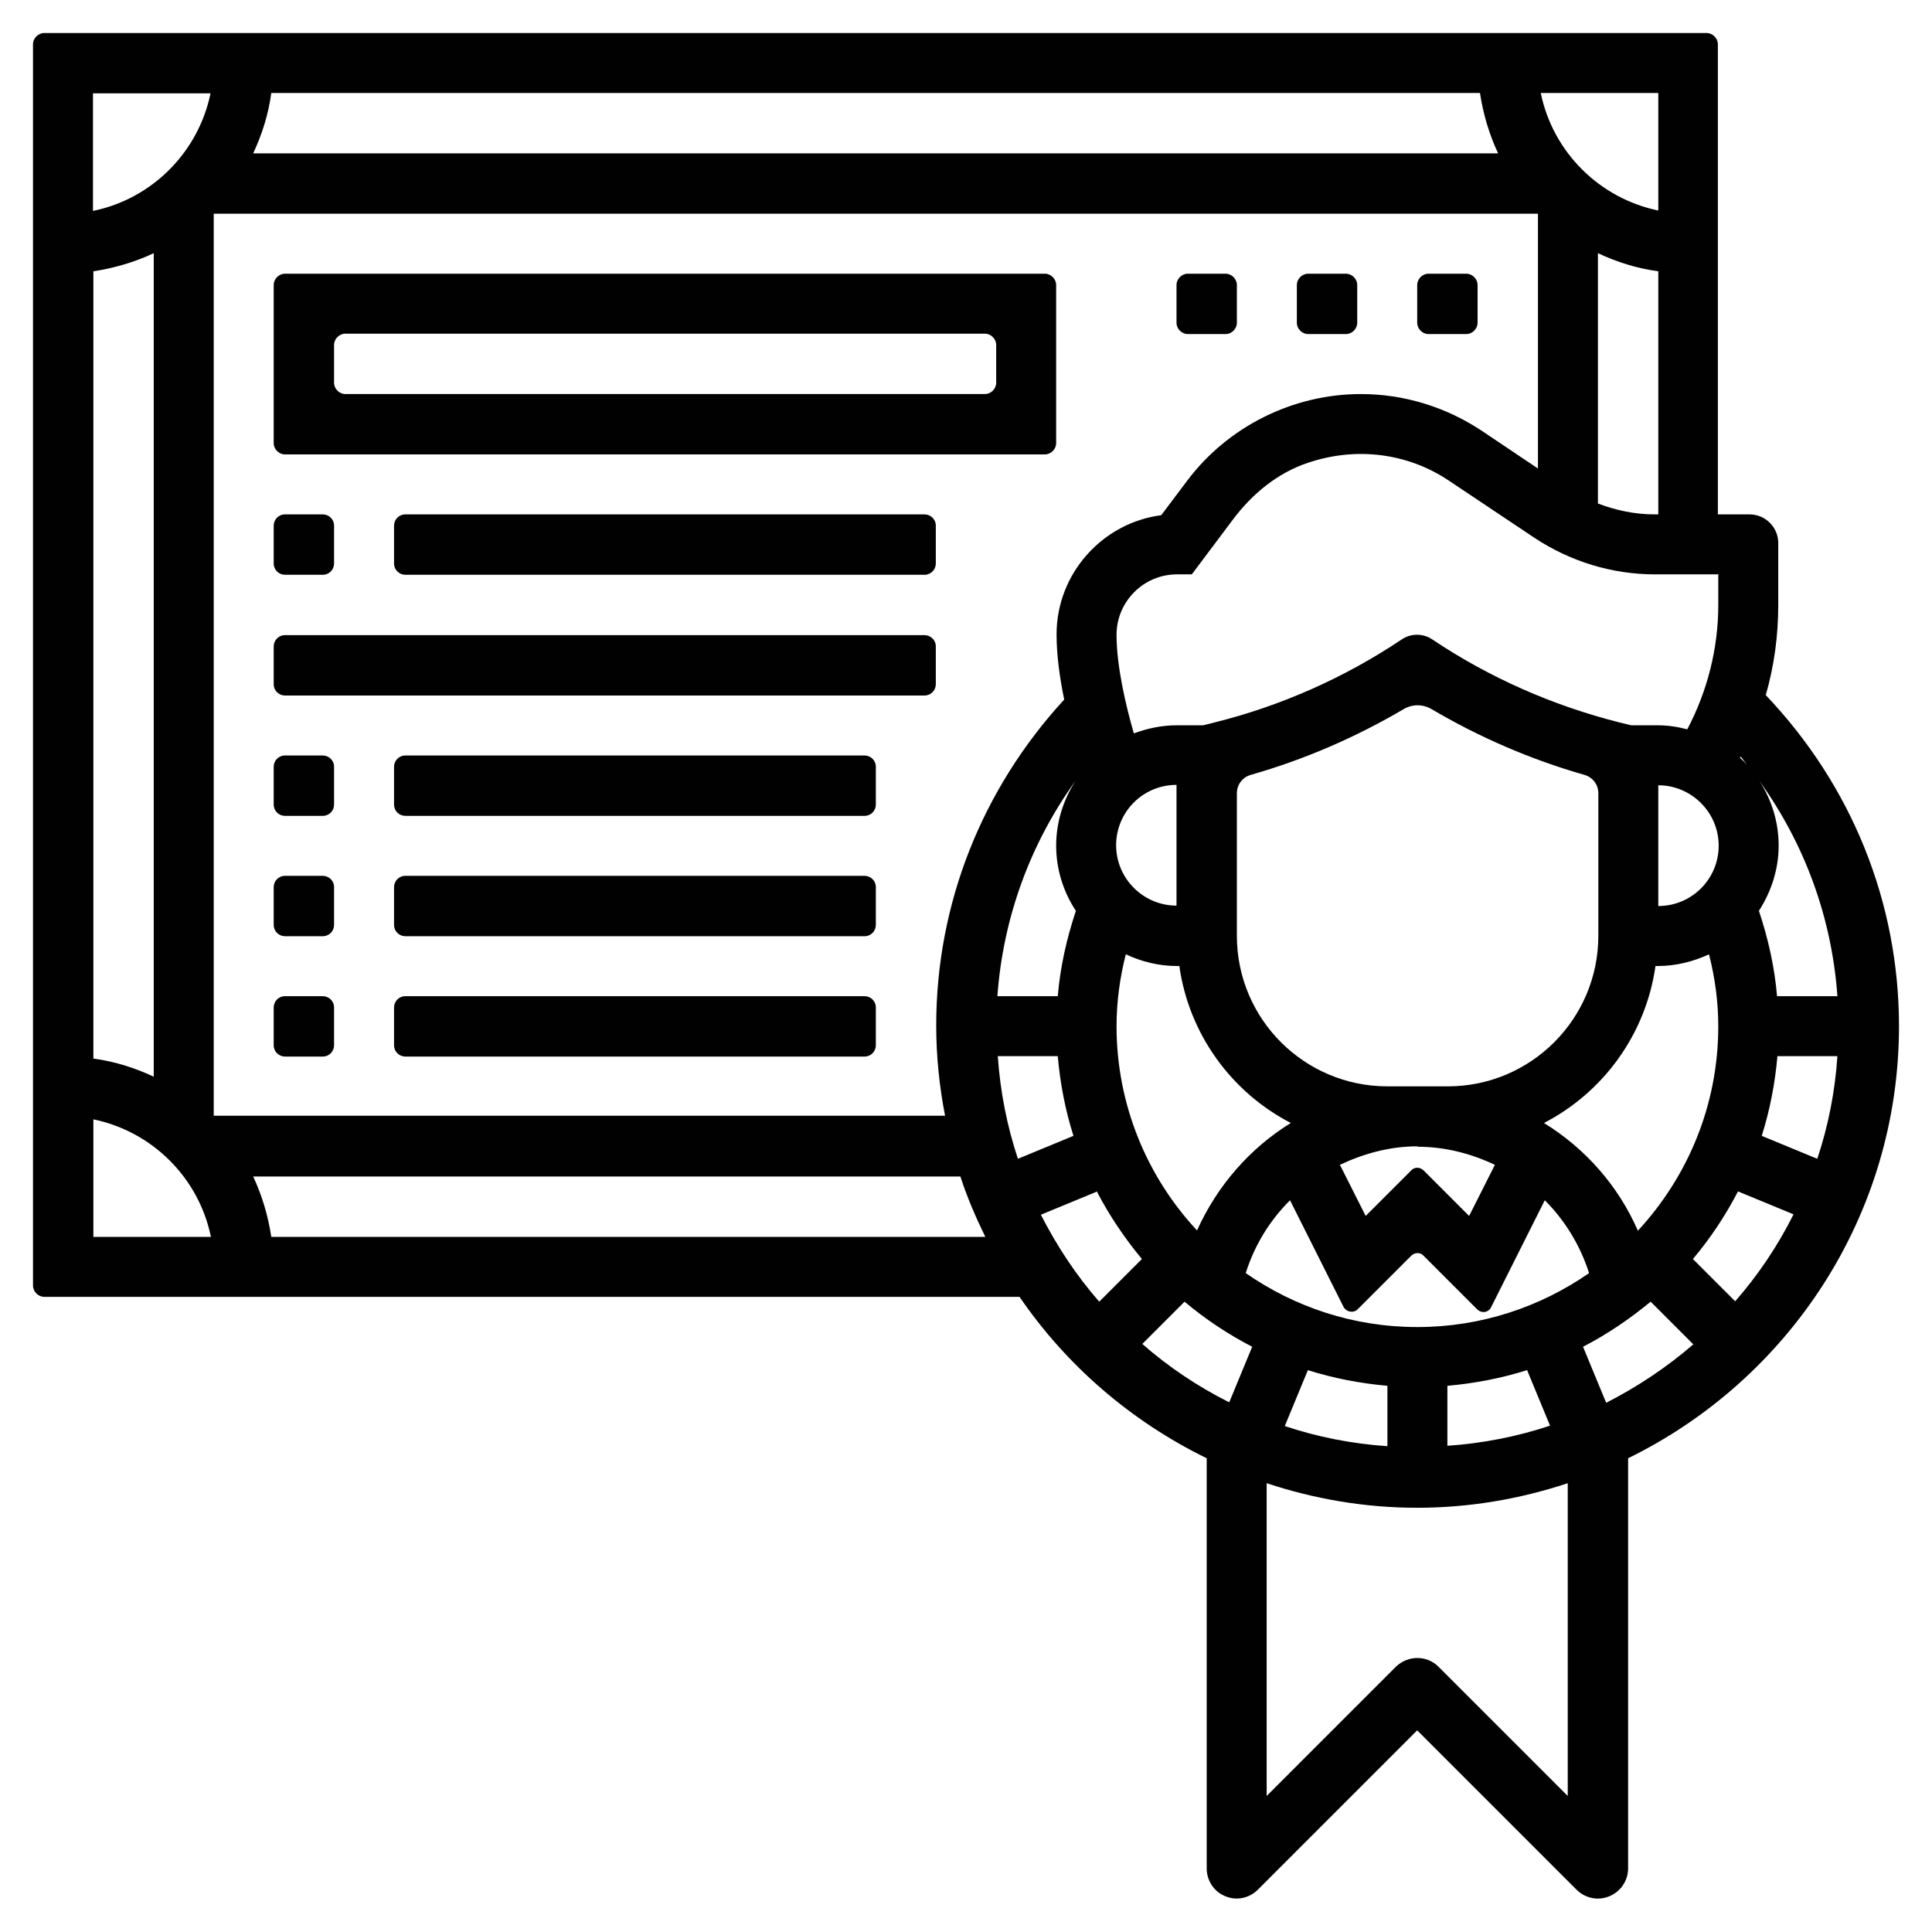 <?xml version="1.0" encoding="UTF-8"?>
<svg id="Capa_1" data-name="Capa 1" xmlns="http://www.w3.org/2000/svg" viewBox="0 0 48 48">
  <defs>
    <style>
      .cls-1 {
        fill: #010101;
      }
    </style>
  </defs>
  <path class="cls-1" d="M47.18,25.5c0-3.09-1.18-5.99-3.31-8.23.21-.73.31-1.48.31-2.24v-1.54c0-.39-.32-.71-.71-.71h-.79V1.1c0-.15-.13-.28-.28-.28H1.1c-.15,0-.28.13-.28.28v30.84c0,.15.13.28.28.28h24.23c1.17,1.71,2.77,3.09,4.65,4.01v10.19c0,.3.18.58.46.69.28.12.6.05.81-.16l3.96-3.96,3.96,3.96c.14.14.33.22.53.22.1,0,.19-.02.29-.06.28-.12.46-.39.46-.69v-10.19c3.98-1.95,6.73-6.02,6.73-10.74ZM42.69,14.28v.75c0,1.08-.27,2.14-.77,3.09-.23-.06-.47-.1-.73-.1h-.66l-.29-.07c-1.66-.42-3.23-1.11-4.65-2.06h0c-.23-.16-.54-.16-.77,0h0c-1.42.95-3,1.65-4.65,2.06l-.28.07h-.66c-.38,0-.73.08-1.06.2-.2-.69-.43-1.67-.43-2.45,0-.82.67-1.5,1.5-1.5h.37l1.02-1.36c.48-.64,1.11-1.16,1.86-1.41,1.21-.41,2.48-.24,3.49.43l2.14,1.43c.89.59,1.93.91,3,.91h1.58ZM35.21,32.97c-1.59,0-3.05-.5-4.26-1.34.22-.7.6-1.31,1.1-1.81l1.33,2.65c.07.13.25.16.35.06l1.33-1.33c.09-.09.23-.09.31,0l1.33,1.33c.11.11.29.08.35-.06l1.33-2.65c.5.5.88,1.12,1.1,1.81-1.21.84-2.68,1.34-4.26,1.34ZM24.78,24.75c.14-1.94.81-3.78,1.94-5.35-.3.47-.48,1.02-.48,1.61s.18,1.15.49,1.62c-.23.69-.39,1.4-.45,2.12h-1.49ZM29.23,22.5c-.82,0-1.5-.67-1.5-1.5s.67-1.5,1.5-1.5v2.99ZM26.89,19.17s-.02.03-.03.04c.01-.01.02-.03.03-.04,0,0,0,0,0,0ZM27.74,25.5c0-.6.08-1.2.23-1.79.39.18.81.29,1.27.29h.06c.24,1.7,1.3,3.14,2.77,3.9-1.02.63-1.83,1.56-2.33,2.67-1.24-1.33-2-3.12-2-5.08ZM35.21,28.49c.69,0,1.34.17,1.93.45l-.64,1.27-1.13-1.13c-.09-.09-.23-.09-.31,0l-1.13,1.13-.64-1.27c.59-.28,1.24-.46,1.93-.46h0ZM34.47,26.99c-2.06,0-3.74-1.67-3.74-3.74v-3.54c0-.22.14-.4.35-.46,1.33-.38,2.6-.93,3.79-1.63.22-.13.48-.13.7,0,1.19.7,2.46,1.25,3.79,1.63.21.06.35.24.35.46v3.54c0,2.06-1.67,3.74-3.74,3.74h-1.5ZM40.69,30.57c-.49-1.12-1.31-2.04-2.33-2.67,1.47-.76,2.53-2.2,2.77-3.9h.06c.45,0,.88-.11,1.27-.29.15.59.23,1.18.23,1.79,0,1.96-.76,3.74-2,5.08h0ZM41.2,19.51c.82,0,1.5.67,1.5,1.5s-.67,1.5-1.5,1.5v-2.99ZM44.15,26.24h1.5c-.06.89-.23,1.74-.5,2.55l-1.38-.57c.2-.63.33-1.3.39-1.98ZM44.15,24.75c-.06-.72-.22-1.43-.45-2.12.3-.47.49-1.02.49-1.62s-.18-1.15-.48-1.61c1.13,1.57,1.8,3.4,1.94,5.35h-1.49ZM2.32,26.3V6.74c.53-.08,1.03-.23,1.5-.45v20.46c-.47-.22-.97-.38-1.5-.45ZM5.31,5.31h32.9v6.33l-1.4-.94c-.89-.59-1.93-.91-3-.91-1.69,0-3.31.81-4.32,2.16l-.64.85c-1.46.19-2.6,1.45-2.6,2.96,0,.52.08,1.09.19,1.62-2.04,2.22-3.18,5.07-3.18,8.1,0,.77.08,1.52.22,2.24H5.31V5.31ZM6.29,3.81c.22-.47.38-.97.45-1.5h30.03c.08.53.23,1.03.45,1.5H6.29ZM26.28,26.24c.06.69.19,1.35.39,1.98l-1.38.57c-.27-.81-.44-1.67-.5-2.55h1.49ZM27.25,29.6c.31.6.69,1.16,1.12,1.68l-1.06,1.06c-.57-.65-1.05-1.38-1.45-2.16l1.38-.57ZM29.43,32.34c.51.43,1.08.81,1.68,1.12l-.57,1.38c-.78-.39-1.51-.88-2.16-1.45l1.06-1.06ZM32.49,34.04c.63.2,1.3.33,1.98.39v1.5c-.89-.06-1.74-.23-2.55-.5l.57-1.38ZM35.96,34.43c.68-.06,1.35-.19,1.98-.39l.57,1.38c-.81.27-1.67.44-2.55.5v-1.5ZM39.9,34.84l-.57-1.38c.6-.31,1.16-.69,1.68-1.12l1.06,1.06c-.66.57-1.38,1.05-2.16,1.45h0ZM42.06,31.28c.43-.51.81-1.08,1.12-1.68l1.38.57c-.39.78-.88,1.51-1.45,2.16l-1.06-1.06ZM43.51,19.13c-.09-.11-.17-.21-.28-.3,0-.01.01-.02.02-.03.09.11.17.23.26.34ZM41.11,12.78c-.49,0-.96-.1-1.41-.27v-6.22c.47.22.97.38,1.5.45v6.04h-.09ZM41.2,5.23c-1.46-.3-2.62-1.45-2.92-2.92h2.92v2.92ZM5.23,2.32c-.3,1.46-1.45,2.62-2.92,2.92v-2.92h2.92ZM2.32,27.81c1.46.3,2.62,1.45,2.92,2.92h-2.92v-2.92ZM6.74,30.73c-.08-.53-.23-1.03-.45-1.5h17.57c.17.52.38,1.01.62,1.5H6.74ZM38.95,44.62l-3.21-3.21c-.29-.29-.76-.29-1.06,0l-3.21,3.21v-7.77c1.18.39,2.43.61,3.74.61s2.56-.22,3.74-.61v7.77Z"/>
  <path class="cls-1" d="M25.96,6.8H7.08c-.15,0-.28.13-.28.28v3.93c0,.15.13.28.28.28h18.88c.15,0,.28-.13.28-.28v-3.93c0-.15-.13-.28-.28-.28ZM24.47,9.79h-15.89c-.15,0-.28-.13-.28-.28v-.94c0-.15.13-.28.28-.28h15.89c.15,0,.28.13.28.28v.94c0,.15-.13.28-.28.28Z"/>
  <path class="cls-1" d="M32.5,6.8h.94c.15,0,.28.13.28.28v.94c0,.15-.13.28-.28.28h-.94c-.15,0-.28-.13-.28-.28v-.94c0-.15.13-.28.28-.28Z"/>
  <path class="cls-1" d="M35.49,6.8h.94c.15,0,.28.13.28.28v.94c0,.15-.13.28-.28.28h-.94c-.15,0-.28-.13-.28-.28v-.94c0-.15.13-.28.28-.28Z"/>
  <path class="cls-1" d="M29.51,6.8h.94c.15,0,.28.13.28.28v.94c0,.15-.13.28-.28.28h-.94c-.15,0-.28-.13-.28-.28v-.94c0-.15.13-.28.28-.28Z"/>
  <path class="cls-1" d="M7.08,12.78h.94c.15,0,.28.12.28.28v.94c0,.15-.12.28-.28.28h-.94c-.15,0-.28-.12-.28-.28v-.94c0-.15.12-.28.28-.28Z"/>
  <path class="cls-1" d="M10.07,12.78h12.9c.15,0,.28.12.28.28v.94c0,.15-.12.28-.28.28h-12.9c-.15,0-.28-.12-.28-.28v-.94c0-.15.12-.28.28-.28Z"/>
  <path class="cls-1" d="M7.08,15.78h15.89c.15,0,.28.12.28.28v.94c0,.15-.12.28-.28.28H7.08c-.15,0-.28-.12-.28-.28v-.94c0-.15.12-.28.28-.28Z"/>
  <path class="cls-1" d="M7.08,18.77h.94c.15,0,.28.12.28.28v.94c0,.15-.12.28-.28.28h-.94c-.15,0-.28-.12-.28-.28v-.94c0-.15.12-.28.28-.28Z"/>
  <path class="cls-1" d="M7.08,21.76h.94c.15,0,.28.12.28.28v.94c0,.15-.12.28-.28.28h-.94c-.15,0-.28-.12-.28-.28v-.94c0-.15.12-.28.28-.28Z"/>
  <path class="cls-1" d="M7.08,24.75h.94c.15,0,.28.12.28.28v.94c0,.15-.12.28-.28.28h-.94c-.15,0-.28-.12-.28-.28v-.94c0-.15.12-.28.28-.28Z"/>
  <path class="cls-1" d="M10.07,18.77h11.41c.15,0,.28.12.28.28v.94c0,.15-.12.28-.28.28h-11.41c-.15,0-.28-.12-.28-.28v-.94c0-.15.12-.28.28-.28Z"/>
  <path class="cls-1" d="M10.07,21.76h11.41c.15,0,.28.12.28.28v.94c0,.15-.12.28-.28.28h-11.41c-.15,0-.28-.12-.28-.28v-.94c0-.15.12-.28.28-.28Z"/>
  <path class="cls-1" d="M10.07,24.75h11.41c.15,0,.28.12.28.28v.94c0,.15-.12.28-.28.28h-11.41c-.15,0-.28-.12-.28-.28v-.94c0-.15.12-.28.28-.28Z"/>
</svg>